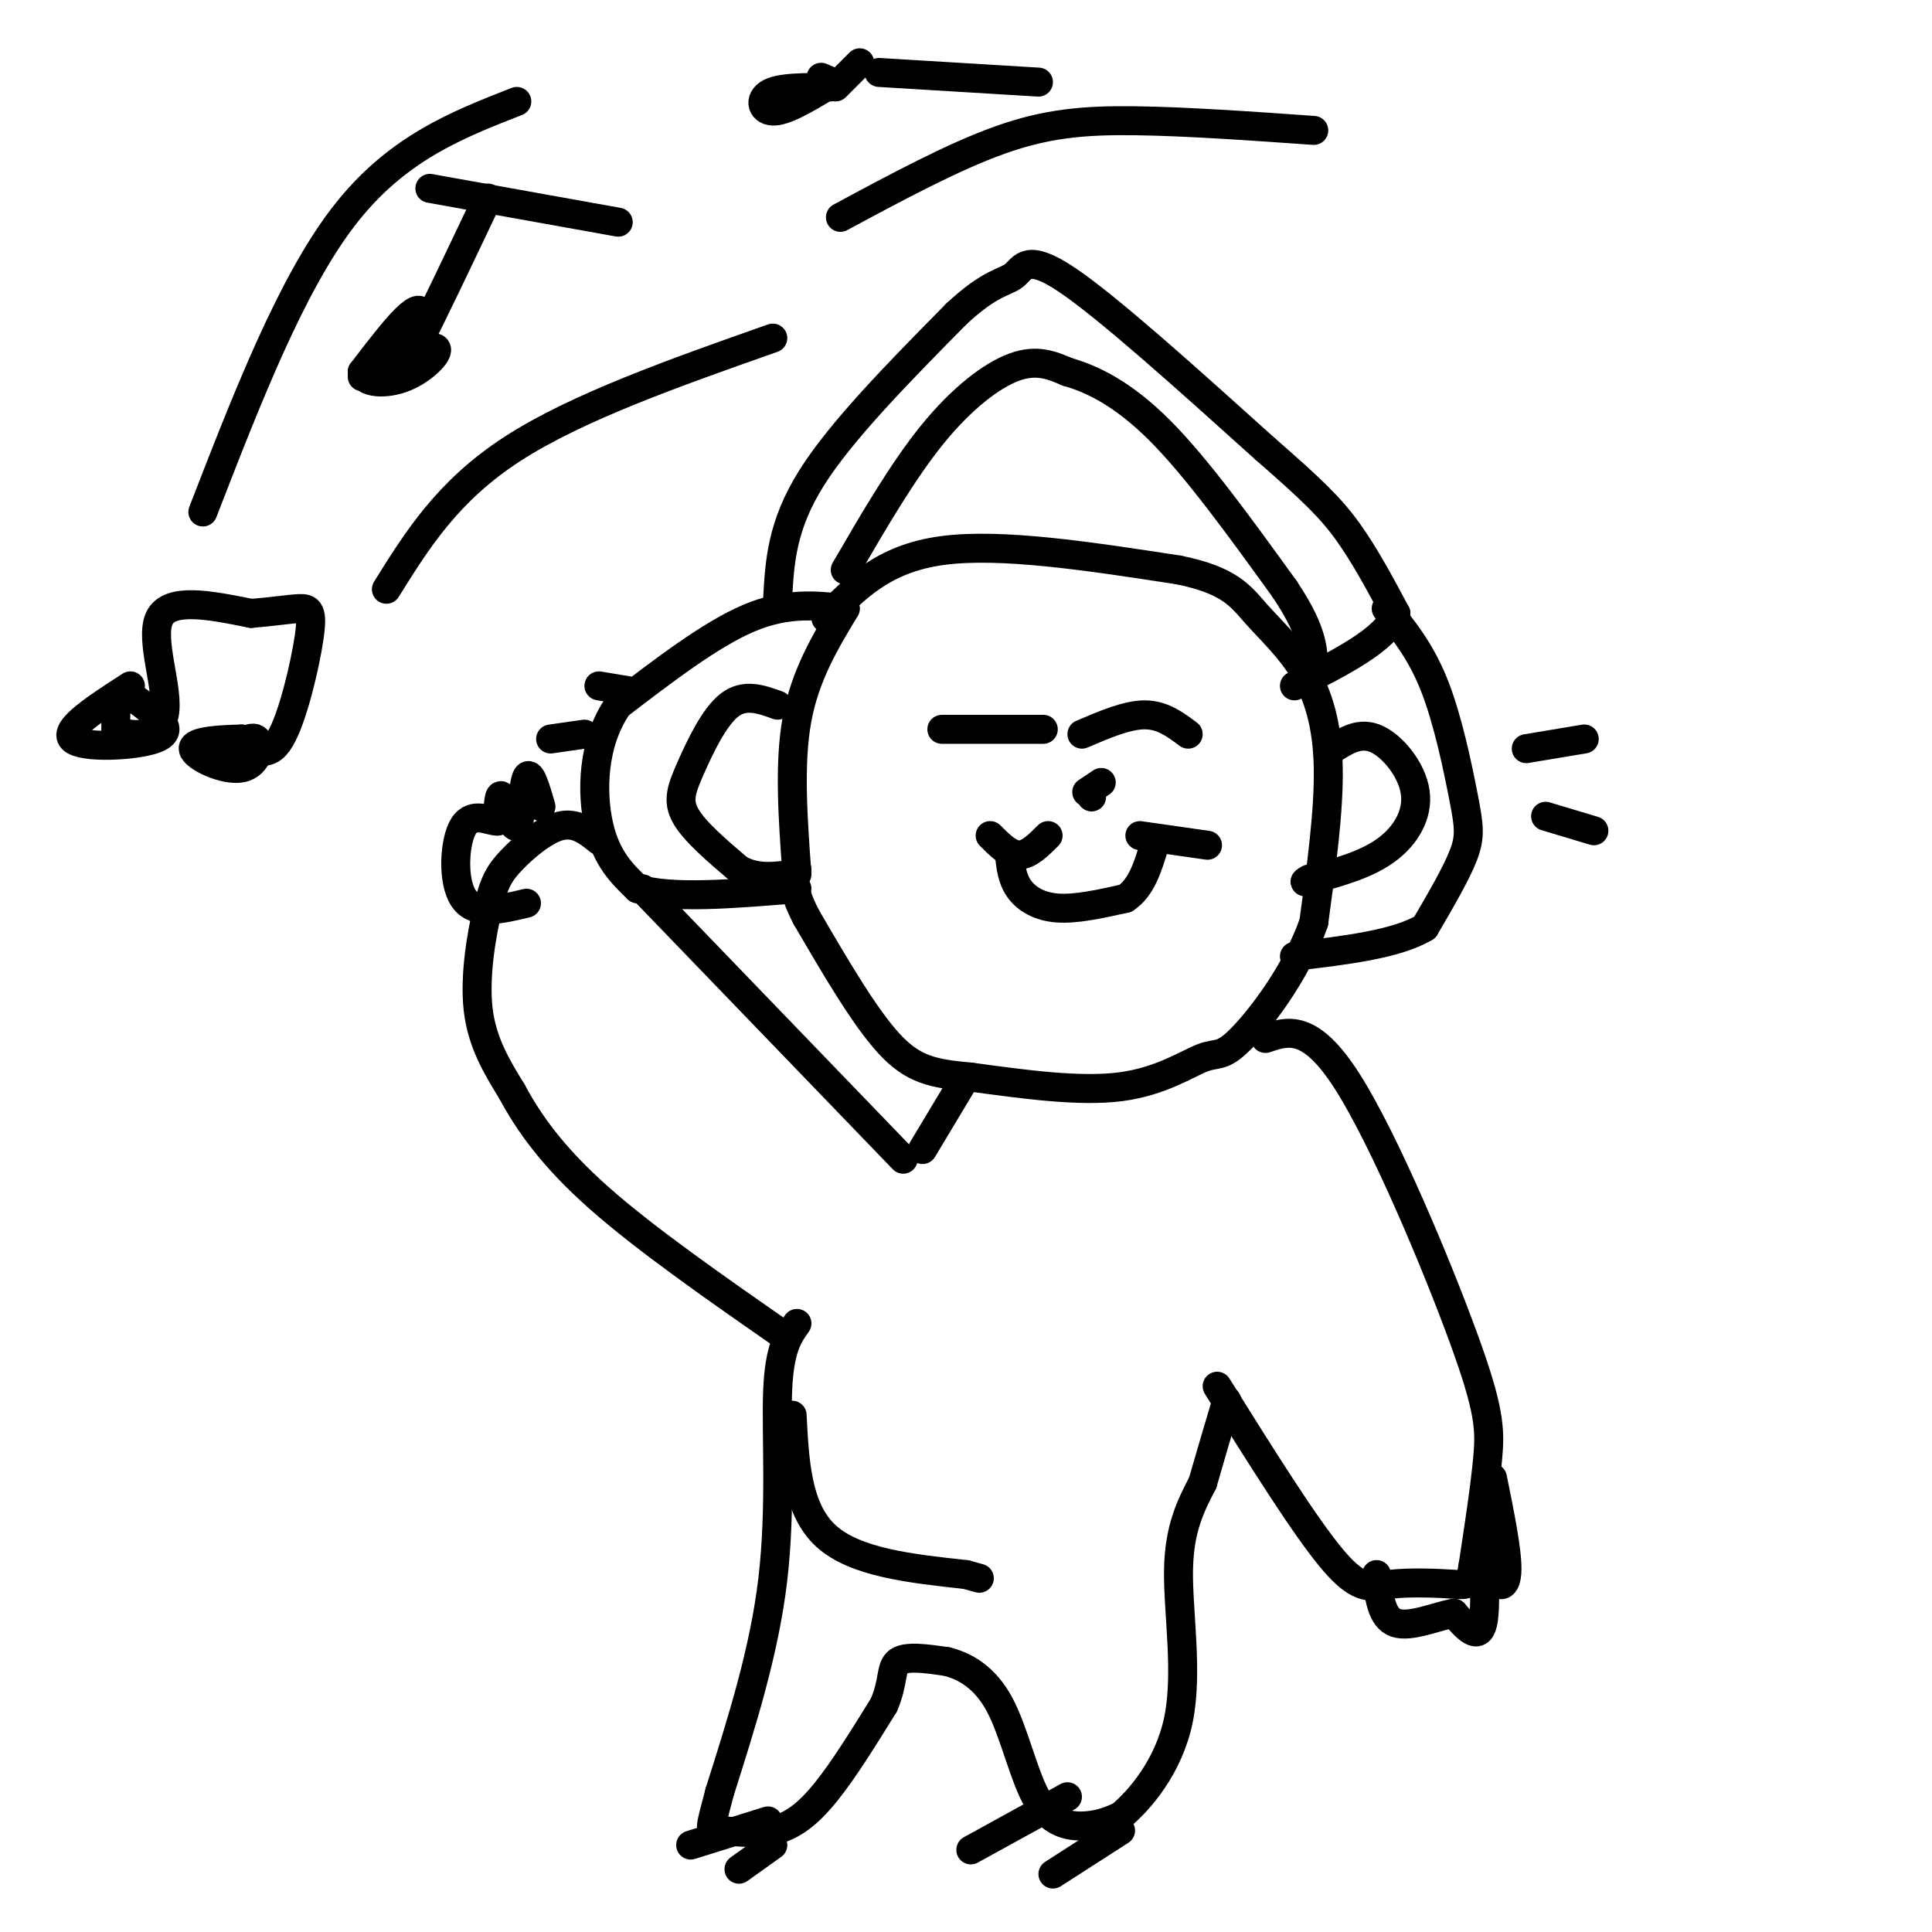 <svg viewBox='0 0 400 400' version='1.1' xmlns='http://www.w3.org/2000/svg' xmlns:xlink='http://www.w3.org/1999/xlink'><g fill='none' stroke='#000000' stroke-width='6' stroke-linecap='round' stroke-linejoin='round'><path d='M175,126c-4.167,6.917 -8.333,13.833 -10,23c-1.667,9.167 -0.833,20.583 0,32'/><path d='M175,126c-6.083,-0.667 -12.167,-1.333 -20,2c-7.833,3.333 -17.417,10.667 -27,18'/><path d='M128,146c-5.444,7.778 -5.556,18.222 -4,25c1.556,6.778 4.778,9.889 8,13'/><path d='M132,184c6.833,2.167 19.917,1.083 33,0'/><path d='M171,128c5.917,-6.167 11.833,-12.333 24,-14c12.167,-1.667 30.583,1.167 49,4'/><path d='M244,118c10.687,2.147 12.906,5.514 16,9c3.094,3.486 7.064,7.093 10,12c2.936,4.907 4.839,11.116 5,20c0.161,8.884 -1.419,20.442 -3,32'/><path d='M272,191c-3.549,10.246 -10.920,19.860 -15,24c-4.080,4.140 -4.868,2.807 -8,4c-3.132,1.193 -8.609,4.912 -17,6c-8.391,1.088 -19.695,-0.456 -31,-2'/><path d='M201,223c-7.844,-0.711 -11.956,-1.489 -17,-7c-5.044,-5.511 -11.022,-15.756 -17,-26'/><path d='M167,190c-3.167,-6.000 -2.583,-8.000 -2,-10'/><path d='M195,151c0.000,0.000 21.000,0.000 21,0'/><path d='M224,152c4.667,-2.000 9.333,-4.000 13,-4c3.667,0.000 6.333,2.000 9,4'/><path d='M209,177c0.267,2.467 0.533,4.933 2,7c1.467,2.067 4.133,3.733 8,4c3.867,0.267 8.933,-0.867 14,-2'/><path d='M233,186c3.333,-2.167 4.667,-6.583 6,-11'/><path d='M161,124c0.417,-7.583 0.833,-15.167 7,-25c6.167,-9.833 18.083,-21.917 30,-34'/><path d='M198,65c7.190,-6.714 10.167,-6.500 12,-8c1.833,-1.500 2.524,-4.714 11,1c8.476,5.714 24.738,20.357 41,35'/><path d='M262,93c9.711,8.467 13.489,12.133 17,17c3.511,4.867 6.756,10.933 10,17'/><path d='M289,127c-1.833,5.333 -11.417,10.167 -21,15'/><path d='M287,126c3.595,4.429 7.190,8.857 10,16c2.810,7.143 4.833,17.000 6,23c1.167,6.000 1.476,8.143 0,12c-1.476,3.857 -4.738,9.429 -8,15'/><path d='M295,192c-5.833,3.500 -16.417,4.750 -27,6'/><path d='M124,174c-2.373,-1.898 -4.746,-3.796 -8,-3c-3.254,0.796 -7.388,4.285 -10,7c-2.612,2.715 -3.703,4.654 -5,10c-1.297,5.346 -2.799,14.099 -2,21c0.799,6.901 3.900,11.951 7,17'/><path d='M106,226c3.356,6.244 8.244,13.356 18,22c9.756,8.644 24.378,18.822 39,29'/><path d='M133,184c0.000,0.000 54.000,56.000 54,56'/><path d='M262,215c4.637,-1.577 9.274,-3.155 17,9c7.726,12.155 18.542,38.042 24,53c5.458,14.958 5.560,18.988 5,25c-0.560,6.012 -1.780,14.006 -3,22'/><path d='M305,324c-0.697,4.344 -0.939,4.206 -4,4c-3.061,-0.206 -8.939,-0.478 -13,0c-4.061,0.478 -6.303,1.708 -12,-5c-5.697,-6.708 -14.848,-21.354 -24,-36'/><path d='M191,238c0.000,0.000 9.000,-15.000 9,-15'/><path d='M165,274c-1.822,2.556 -3.644,5.111 -4,14c-0.356,8.889 0.756,24.111 -1,39c-1.756,14.889 -6.378,29.444 -11,44'/><path d='M149,371c-2.231,8.549 -2.309,7.920 0,8c2.309,0.080 7.006,0.868 11,0c3.994,-0.868 7.284,-3.391 11,-8c3.716,-4.609 7.858,-11.305 12,-18'/><path d='M183,353c2.089,-4.800 1.311,-7.800 3,-9c1.689,-1.200 5.844,-0.600 10,0'/><path d='M196,344c3.691,0.912 7.917,3.193 11,9c3.083,5.807 5.022,15.140 8,20c2.978,4.860 6.994,5.246 10,5c3.006,-0.246 5.003,-1.123 7,-2'/><path d='M232,376c3.857,-3.202 10.000,-10.208 12,-20c2.000,-9.792 -0.143,-22.369 0,-31c0.143,-8.631 2.571,-13.315 5,-18'/><path d='M249,307c1.667,-5.833 3.333,-11.417 5,-17'/><path d='M164,293c0.500,9.750 1.000,19.500 7,25c6.000,5.500 17.500,6.750 29,8'/><path d='M200,326c4.833,1.333 2.417,0.667 0,0'/><path d='M161,146c-3.417,-1.238 -6.833,-2.476 -10,0c-3.167,2.476 -6.083,8.667 -8,13c-1.917,4.333 -2.833,6.810 -1,10c1.833,3.190 6.417,7.095 11,11'/><path d='M153,180c3.667,2.000 7.333,1.500 11,1'/><path d='M276,155c2.810,-1.768 5.619,-3.536 9,-2c3.381,1.536 7.333,6.375 8,11c0.667,4.625 -1.952,9.036 -6,12c-4.048,2.964 -9.524,4.482 -15,6'/><path d='M272,182c-2.667,1.000 -1.833,0.500 -1,0'/><path d='M89,39c0.000,0.000 39.000,7.000 39,7'/><path d='M101,41c-5.869,12.364 -11.738,24.727 -15,31c-3.262,6.273 -3.915,6.455 -3,4c0.915,-2.455 3.400,-7.545 4,-10c0.600,-2.455 -0.686,-2.273 -3,0c-2.314,2.273 -5.657,6.636 -9,11'/><path d='M75,77c0.107,2.357 4.875,2.750 9,1c4.125,-1.750 7.607,-5.643 6,-6c-1.607,-0.357 -8.304,2.821 -15,6'/><path d='M27,142c-6.981,4.502 -13.962,9.005 -12,11c1.962,1.995 12.866,1.483 17,0c4.134,-1.483 1.498,-3.938 -1,-6c-2.498,-2.062 -4.856,-3.732 -6,-3c-1.144,0.732 -1.072,3.866 -1,7'/><path d='M24,151c2.393,1.583 8.875,2.042 10,-3c1.125,-5.042 -3.107,-15.583 -1,-20c2.107,-4.417 10.554,-2.708 19,-1'/><path d='M52,127c5.013,-0.410 8.045,-0.935 10,-1c1.955,-0.065 2.834,0.329 2,6c-0.834,5.671 -3.381,16.620 -6,21c-2.619,4.380 -5.309,2.190 -8,0'/><path d='M50,153c-4.036,0.101 -10.126,0.353 -10,2c0.126,1.647 6.467,4.689 10,4c3.533,-0.689 4.259,-5.109 3,-6c-1.259,-0.891 -4.503,1.745 -5,3c-0.497,1.255 1.751,1.127 4,1'/><path d='M80,122c6.333,-10.167 12.667,-20.333 26,-29c13.333,-8.667 33.667,-15.833 54,-23'/><path d='M42,106c9.083,-23.417 18.167,-46.833 29,-61c10.833,-14.167 23.417,-19.083 36,-24'/><path d='M174,45c11.644,-6.267 23.289,-12.533 33,-16c9.711,-3.467 17.489,-4.133 28,-4c10.511,0.133 23.756,1.067 37,2'/><path d='M170,16c2.137,0.881 4.274,1.762 2,2c-2.274,0.238 -8.958,-0.167 -12,1c-3.042,1.167 -2.440,3.905 0,4c2.440,0.095 6.720,-2.452 11,-5'/><path d='M173,18c0.000,0.000 5.000,-5.000 5,-5'/><path d='M182,15c0.000,0.000 33.000,2.000 33,2'/><path d='M175,118c5.956,-10.244 11.911,-20.489 18,-28c6.089,-7.511 12.311,-12.289 17,-14c4.689,-1.711 7.844,-0.356 11,1'/><path d='M221,77c4.778,1.356 11.222,4.244 19,12c7.778,7.756 16.889,20.378 26,33'/><path d='M266,122c5.333,8.000 5.667,11.500 6,15'/><path d='M316,155c0.000,0.000 12.000,-2.000 12,-2'/><path d='M320,169c0.000,0.000 10.000,3.000 10,3'/><path d='M130,143c0.000,0.000 -6.000,-1.000 -6,-1'/><path d='M121,152c0.000,0.000 -7.000,1.000 -7,1'/><path d='M205,173c2.000,2.000 4.000,4.000 6,4c2.000,0.000 4.000,-2.000 6,-4'/><path d='M236,173c0.000,0.000 14.000,2.000 14,2'/><path d='M226,165c0.000,0.000 0.000,0.000 0,0'/><path d='M309,306c1.537,7.566 3.075,15.132 3,19c-0.075,3.868 -1.762,4.037 -3,1c-1.238,-3.037 -2.026,-9.279 -2,-7c0.026,2.279 0.864,13.080 0,17c-0.864,3.920 -3.432,0.960 -6,-2'/><path d='M301,334c-3.422,0.578 -8.978,3.022 -12,2c-3.022,-1.022 -3.511,-5.511 -4,-10'/><path d='M112,167c-1.125,-3.875 -2.250,-7.750 -3,-6c-0.750,1.750 -1.125,9.125 -2,10c-0.875,0.875 -2.250,-4.750 -3,-6c-0.750,-1.250 -0.875,1.875 -1,5'/><path d='M103,170c-1.583,0.119 -5.042,-2.083 -7,1c-1.958,3.083 -2.417,11.452 0,15c2.417,3.548 7.708,2.274 13,1'/><path d='M225,164c0.000,0.000 3.000,-2.000 3,-2'/><path d='M159,377c0.000,0.000 -16.000,5.000 -16,5'/><path d='M160,382c0.000,0.000 -7.000,5.000 -7,5'/><path d='M221,372c0.000,0.000 -20.000,11.000 -20,11'/><path d='M232,379c0.000,0.000 -14.000,9.000 -14,9'/></g>
</svg>